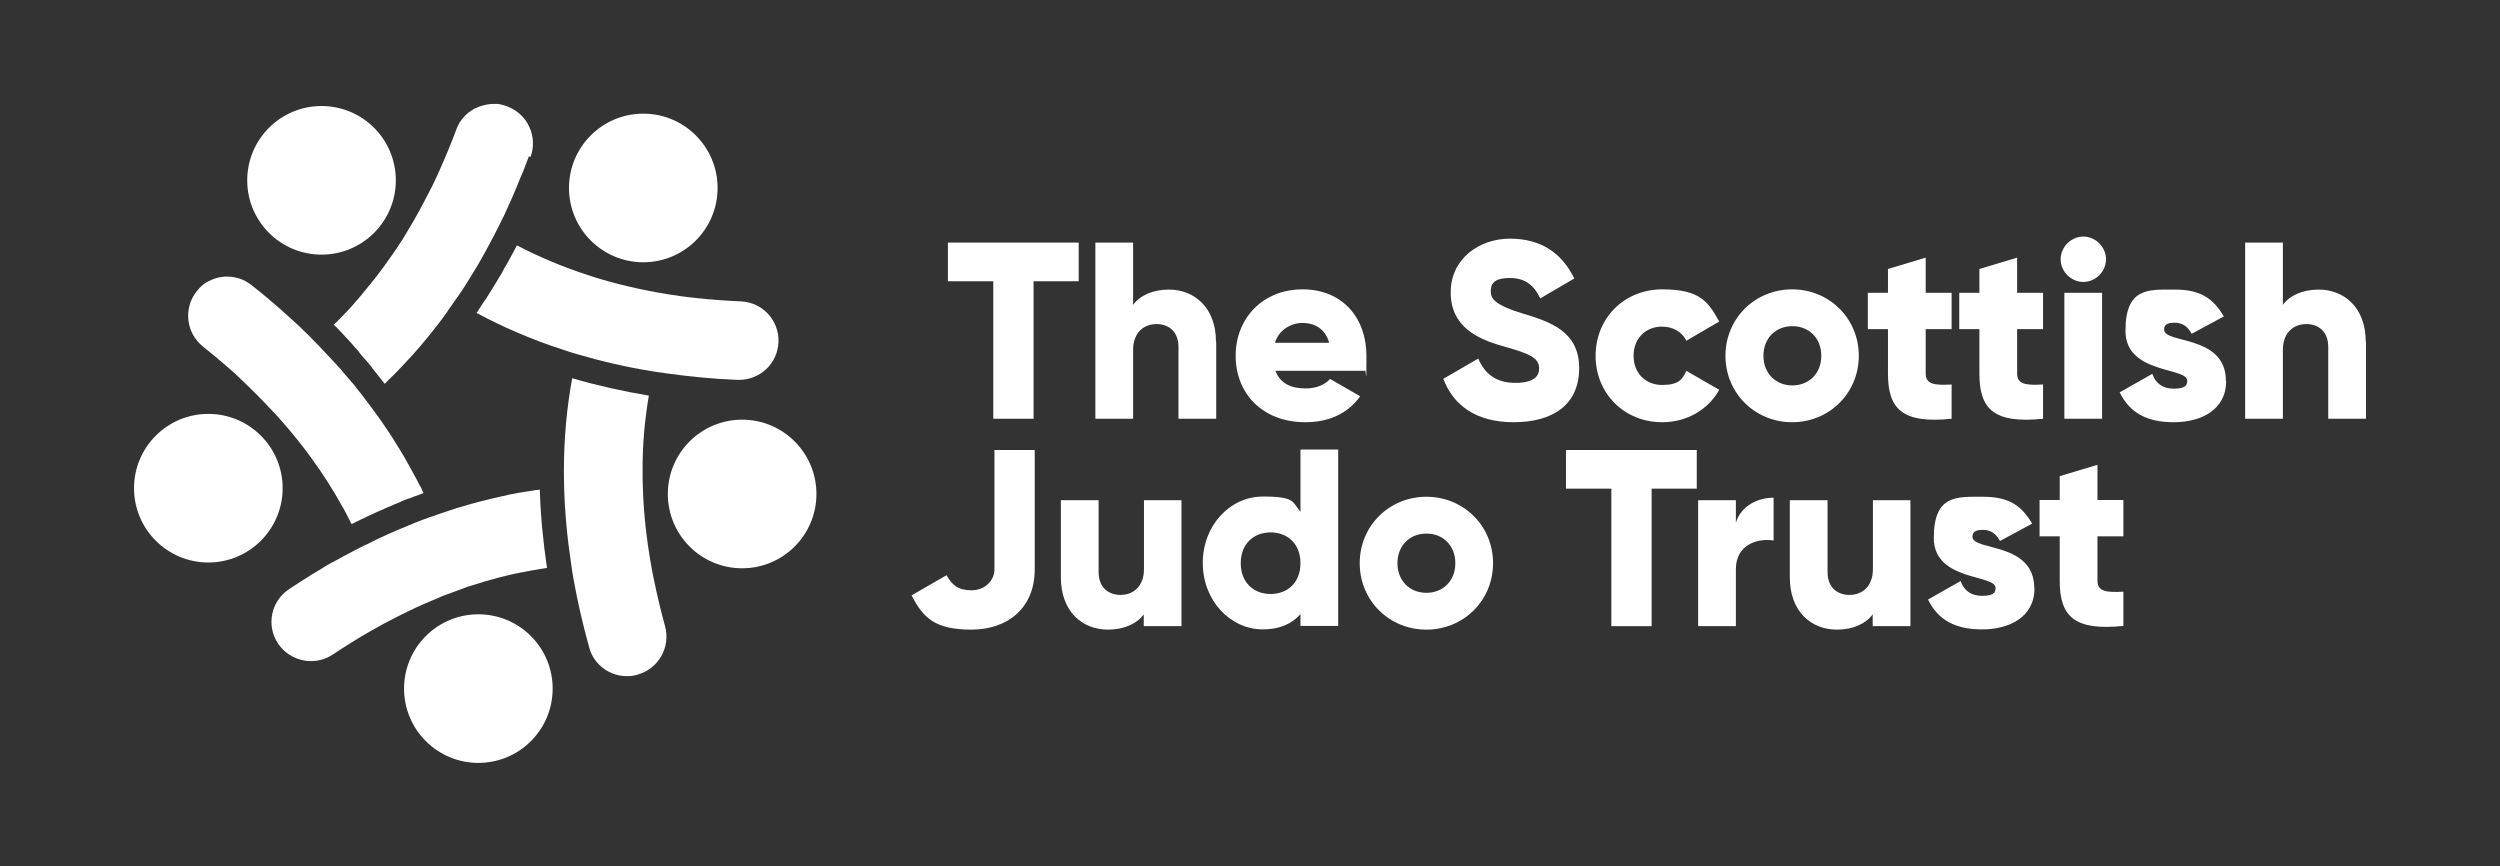 <?xml version="1.0" encoding="UTF-8"?>
<svg id="Layer_1" xmlns="http://www.w3.org/2000/svg" version="1.1" viewBox="0 0 1080 374.1">
  <rect x="0" y="0" width="1080" height="374.1" fill="#333333" stroke="none"/>
  <!-- Generator: Adobe Illustrator 29.7.1, SVG Export Plug-In . SVG Version: 2.1.1 Build 8)  -->
  <defs>
    <style>
      .st0 {
        fill: #fff;
      }
    </style>
  </defs>
  <g>
    <path class="st0" d="M275.4,291.5c-1.5.4-3.1.6-4.6.6-7.4,0-14.3-4.9-16.3-12.5-2.8-10.1-5-19.8-6.7-29.2-.4-2.1-.7-4.2-1-6.3-1.8-11.9-2.8-23.1-3.1-33.8,0-2.2-.1-4.3-.1-6.4,0-14.7,1.3-28.2,3.6-40.5,10.6,3.1,21.7,5.6,33.1,7.5-1.7,10-2.8,21-2.7,33,0,2.1,0,4.2.1,6.4.3,10.7,1.5,22.2,3.7,34.5.4,2.2.8,4.4,1.3,6.6,1.3,6.2,2.8,12.6,4.6,19.1,2.5,9-2.8,18.4-11.8,20.9Z"/>
    <circle class="st0" cx="320.6" cy="213.4" r="32.1"/>
    <path class="st0" d="M336.3,147.9c-.4,9.1-7.9,16.2-17,16.2s-.5,0-.7,0c-10.5-.4-20.4-1.4-29.9-2.7-2.1-.3-4.2-.6-6.3-.9-11.9-1.9-22.9-4.5-33.1-7.5-2-.6-4.1-1.2-6-1.9-14-4.5-26.4-10-37.4-15.9.6-.9,1.2-1.8,1.8-2.8.7-1.1,1.5-2.3,2.3-3.4,1.7-2.7,3.3-5.2,4.7-7.6.6-1,1.1-1.9,1.7-2.8l.3-.5c.1-.2.3-.5.4-.8.7-1.3,1.3-2.4,2-3.5h0s0,0,0,0c1.4-2.5,2.8-5.1,4.2-7.8,9,4.7,19.2,9.1,30.6,12.8,2,.7,4,1.3,6,1.9,10.3,3,21.6,5.5,33.9,7.2,2.2.3,4.4.6,6.6.8,6.3.7,12.9,1.2,19.7,1.5,9.4.4,16.6,8.3,16.2,17.7Z"/>
    <circle class="st0" cx="277.9" cy="81.2" r="32.1"/>
    <path class="st0" d="M228.5,67.5c-.7,1.8-1.4,3.7-2.1,5.5-.5,1.3-1,2.6-1.6,3.8-.4,1-.8,2-1.2,3-1.2,3-2.5,5.9-3.8,8.8-.5,1.1-1,2.2-1.5,3.3-.5,1.1-1,2.2-1.6,3.2-.4,1-.9,1.9-1.4,2.9-.5,1-1,1.9-1.4,2.8-1.4,2.7-2.8,5.3-4.2,7.9-.7,1.3-1.4,2.5-2.1,3.7,0,0,0,.1-.1.2-.7,1.2-1.3,2.3-2,3.4-1.5,2.5-3,4.9-4.5,7.3-.7,1.1-1.4,2.2-2.2,3.3-.7,1.1-1.5,2.2-2.3,3.3-1.2,1.8-2.4,3.5-3.6,5.2-.6.8-1.2,1.7-1.8,2.5-1.2,1.6-2.4,3.2-3.7,4.8-.6.8-1.3,1.6-1.9,2.4-.6.8-1.3,1.5-1.9,2.3-1.4,1.7-2.7,3.3-4.1,4.8-.6.7-1.2,1.4-1.8,2-.8.8-1.5,1.7-2.3,2.5-1.1,1.1-2.1,2.3-3.2,3.4-1.1,1.1-2.1,2.2-3.2,3.2s-1.5,1.5-2.2,2.2c-.2.2-.4.4-.6.6-1.1-1.4-2.2-2.8-3.5-4.4-.6-.8-1.3-1.6-1.9-2.4h0c0,0-.2-.3-.2-.3h0c0,0,0-.1,0-.1-1.3-1.6-2.5-3-3.7-4.3-.4-.5-.8-.9-1.2-1.4-.2-.2-.3-.4-.5-.6h0c0,0,0-.2,0-.2-.3-.3-.6-.6-.8-.9-.3-.4-.7-.7-1-1.1l-.2-.2h0c-1-1.2-2-2.3-3-3.4h0s0,0,0,0c-.2-.2-.5-.5-.7-.7-.2-.3-.5-.5-.7-.8-.5-.5-1-1.1-1.7-1.8-.9-1-1.9-2-2.9-2.9,1-1,2.1-2,3.1-3.1,1-1,2-2.1,3-3.1,1.1-1.2,2.2-2.3,3.2-3.6,1-1.1,2-2.3,3-3.5.1-.1.2-.2.3-.4.5-.6,1-1.2,1.5-1.8.1-.2.3-.3.4-.5.3-.4.6-.8,1-1.2,1-1.3,2.1-2.6,3.1-3.9,1-1.3,2-2.7,3-4,0,0,0,0,0,0,1.2-1.7,2.4-3.4,3.7-5.2.7-1.1,1.5-2.1,2.2-3.2.4-.7.8-1.3,1.3-2,.6-.9,1.2-1.8,1.7-2.7.6-1,1.3-2.1,1.9-3.2.6-1,1.2-2,1.8-3,.6-1,1.2-2.1,1.8-3.2,1.1-1.9,2.1-3.9,3.2-5.9.4-.9.9-1.8,1.4-2.7.7-1.4,1.4-2.7,2.1-4.1,1-2,1.9-4,2.8-6,2.6-5.8,5.1-11.8,7.5-18.2.2-.5.4-1.1.7-1.6.1-.2.2-.4.3-.6.1-.2.2-.4.3-.6,0,0,0,0,0,0,0-.1.2-.3.3-.4.2-.3.5-.7.7-1,0,0,0-.1.1-.1.3-.4.7-.8,1-1.2.3-.3.6-.6.9-.9.3-.3.6-.6,1-.8.3-.2.5-.4.8-.6.2-.1.4-.3.6-.4,0,0,.2,0,.3-.2,0,0,0,0,0,0,.2-.2.4-.3.7-.4.3-.2.6-.3.9-.4.8-.4,1.5-.7,2.4-.9.8-.3,1.6-.4,2.5-.6.8-.1,1.7-.2,2.5-.2s1,0,1.5,0c1,0,2,.3,3,.6.5.1,1,.3,1.5.5,8.8,3.3,13.2,13.1,10,21.8Z"/>
    <circle class="st0" cx="138.9" cy="77.9" r="32.1"/>
    <path class="st0" d="M183,213c-.9.3-1.9.7-2.9,1.1-1,.3-2.1.7-3.2,1.2,0,0-.2,0-.2,0h0c-.6.2-1.1.4-1.6.6-.2,0-.5.2-.7.3h0c-.6.2-1.2.5-1.8.8-1.4.5-2.8,1.1-4.2,1.8-.2,0-.4.1-.6.2-3.4,1.5-6.4,2.8-9.1,4.1-1.8.8-3.3,1.6-4.8,2.3-.6.3-1.2.6-1.8.9h-.2c0,0-.1-.1-.2-.2-.6-1.2-1.2-2.4-1.8-3.6-.5-.9-1-1.9-1.5-2.8-.2-.4-.4-.8-.7-1.2-3.7-6.7-8-13.5-13.1-20.5-1.2-1.7-2.5-3.4-3.8-5.1-1.4-1.9-3-3.7-4.5-5.6-.7-.8-1.3-1.6-2-2.4-3.4-4-7.1-8-11.1-12.1-.4-.4-.9-.9-1.4-1.4-.4-.5-.9-1-1.4-1.4-1-1-1.9-1.9-2.9-2.9-.8-.8-1.6-1.5-2.4-2.3-.8-.8-1.6-1.5-2.4-2.3-.3-.3-.6-.5-.8-.8-.8-.7-1.6-1.4-2.4-2.1-3.7-3.3-7.7-6.6-11.8-9.9-7.3-5.8-8.6-16.5-2.7-23.9.4-.5.9-1,1.3-1.5.5-.5,1-.9,1.4-1.3.3-.2.5-.4.8-.6.2-.2.5-.3.7-.4.3-.2.6-.4.9-.5.4-.2.8-.4,1.3-.6.4-.2.9-.4,1.3-.5.4-.2.9-.3,1.3-.4.2,0,.5-.1.7-.2.2,0,.4,0,.7-.1.5,0,.9-.1,1.4-.2.5,0,.9,0,1.4,0,3.7,0,7.4,1.2,10.5,3.7,2.6,2,5.1,4.1,7.5,6.1,1.2,1,2.4,2.1,3.6,3.1,1.2,1,2.4,2.1,3.5,3.1,1.8,1.6,3.7,3.3,5.4,4.9.9.8,1.8,1.7,2.6,2.5,1.6,1.5,3.1,3,4.5,4.5,1.1,1.1,2.1,2.1,3.1,3.2.5.5,1,1.1,1.5,1.6.5.5,1,1.1,1.5,1.6,1,1,1.9,2.1,2.9,3.1,0,.1.2.2.3.3.6.7,1.2,1.4,1.8,2,.6.6,1.1,1.3,1.6,1.9,1.2,1.4,2.4,2.8,3.6,4.2,0,.1.2.2.3.3.6.8,1.3,1.5,1.8,2.3,1.4,1.7,2.7,3.3,3.9,5,1.3,1.7,2.6,3.4,3.8,5.1.7,1,1.4,2,2.1,2.9.7,1,1.4,1.9,2,2.9.4.5.7,1.1,1.1,1.6.6.9,1.2,1.8,1.8,2.7.6,1,1.3,1.9,1.8,2.9,1.3,2,2.5,4,3.7,6,.5.8,1,1.7,1.4,2.5.9,1.5,1.7,3,2.5,4.5.6,1.1,1.1,2.1,1.7,3.1.3.6.6,1.2.9,1.8.1.3.3.5.4.7,0,.2.2.3.3.5.3.6.6,1.1.8,1.7.1.3.2.5.3.7,0,.1.1.2.2.3Z"/>
    <circle class="st0" cx="90" cy="210.9" r="32.1"/>
    <path class="st0" d="M236.2,245.4c-.3,0-.5,0-.8.1-1.4.2-2.8.4-4.2.7-1.3.2-2.6.4-3.9.7-.7.2-1.5.3-2.2.4-.8.2-1.7.3-2.5.5-2.3.5-4.7,1.1-7.1,1.7-3.8,1-7.6,2.1-11.6,3.4h0c-.3.1-.7.2-1,.3-.7.2-1.3.4-2,.7-1,.4-2,.7-3,1.1-.8.3-1.6.6-2.4.9-.8.3-1.7.6-2.5.9-1.3.5-2.6,1-3.9,1.6-4.1,1.7-8.3,3.5-12.6,5.6-2.3,1.1-4.5,2.2-6.8,3.4-1.1.6-2.3,1.2-3.4,1.8-1,.5-1.9,1-2.9,1.6-1,.5-1.9,1.1-2.9,1.6-3,1.7-6.1,3.5-9.2,5.5-2.5,1.6-5.1,3.2-7.6,4.9-2.9,1.9-6.1,2.8-9.4,2.8-5.5,0-10.9-2.7-14.2-7.6-5.2-7.8-3-18.4,4.8-23.5,1.6-1.1,3.3-2.1,4.9-3.2,1.4-.9,2.7-1.7,4.1-2.6.4-.3.8-.5,1.3-.8,1.2-.7,2.3-1.4,3.5-2.1.5-.3.9-.6,1.4-.9,1.4-.8,2.8-1.7,4.3-2.4,1.4-.8,2.7-1.5,4-2.2.8-.4,1.5-.8,2.3-1.2,1.1-.6,2.1-1.1,3.2-1.7h0c.4-.2.8-.4,1.2-.6.4-.2.8-.4,1.2-.6h0c.8-.4,1.5-.8,2.3-1.1,1.5-.8,3.1-1.5,4.6-2.3,3-1.4,6-2.8,8.9-4,0,0,.2,0,.3-.1,1.4-.6,2.9-1.2,4.3-1.8.6-.2,1.1-.4,1.7-.7.7-.3,1.4-.6,2.1-.8.1,0,.3-.1.4-.2,1-.4,2-.8,3-1.1,1.2-.5,2.4-.9,3.7-1.3.9-.3,1.8-.7,2.8-1,1.1-.4,2.2-.7,3.3-1.1.9-.3,1.8-.6,2.7-.9.9-.3,1.8-.6,2.7-.8,2.9-.9,5.7-1.7,8.5-2.4,3.1-.8,6.2-1.5,9.2-2.2,1.1-.2,2.1-.4,3.1-.7,1.4-.3,2.7-.5,4-.8,0,0,.1,0,.2,0,1.3-.2,2.5-.4,3.7-.6,1.3-.2,2.5-.4,3.8-.6.3,0,.6,0,.8-.1.3,0,.6,0,.8-.1.3,10.9,1.4,22.3,3.1,33.8Z"/>
    <circle class="st0" cx="206.6" cy="297.5" r="32.1" transform="translate(-149.8 233.2) rotate(-45)"/>
  </g>
  <g>
    <path class="st0" d="M466.1,121.5h-19.6v59.4h-17.4v-59.4h-19.6v-16.7h56.5v16.7Z"/>
    <path class="st0" d="M525.4,147.5v33.4h-16.3v-31c0-6.7-4.2-9.9-9.5-9.9s-10.1,3.5-10.1,11.2v29.7h-16.3v-76.1h16.3v26.9c2.9-4,8.4-6.6,15.5-6.6,11,0,20.3,7.8,20.3,22.5Z"/>
    <path class="st0" d="M564.2,167.8c4.5,0,8.3-1.7,10.4-4.1l13,7.5c-5.3,7.4-13.4,11.2-23.7,11.2-18.6,0-30.1-12.5-30.1-28.7s11.7-28.7,28.9-28.7,27.6,12.3,27.6,28.7-.2,4.5-.7,6.5h-38.6c2.1,5.7,7.1,7.6,13,7.6ZM574.2,148.1c-1.7-6.3-6.6-8.6-11.5-8.6s-10.3,3-11.9,8.6h23.4Z"/>
    <path class="st0" d="M623.6,163.6l15-8.7c2.7,6.3,7.4,10.5,16,10.5s10.3-3.3,10.3-6.2c0-4.7-4.3-6.5-15.8-9.7-11.3-3.2-22.4-8.6-22.4-23.2s12.4-23.2,25.6-23.2,22.3,6,27.8,17.2l-14.7,8.6c-2.6-5.4-6.2-8.8-13.2-8.8s-8.2,2.7-8.2,5.8,1.8,5.9,13.7,9.5c11.5,3.5,24.5,7.5,24.5,23.6s-11.7,23.4-28.3,23.4-26.2-7.6-30.4-18.8Z"/>
    <path class="st0" d="M689.3,153.7c0-16.2,12.3-28.7,28.8-28.7s19.9,5.5,24.6,13.9l-14.2,8.3c-1.8-3.8-5.8-6.1-10.5-6.1-7.1,0-12.3,5.1-12.3,12.6s5.2,12.6,12.3,12.6,8.8-2.3,10.5-6.1l14.2,8.2c-4.7,8.5-13.9,14-24.6,14-16.5,0-28.8-12.5-28.8-28.7Z"/>
    <path class="st0" d="M745.4,153.7c0-16.2,12.8-28.7,28.8-28.7s28.8,12.5,28.8,28.7-12.8,28.7-28.8,28.7-28.8-12.5-28.8-28.7ZM786.8,153.7c0-7.7-5.4-12.8-12.5-12.8s-12.5,5.1-12.5,12.8,5.4,12.8,12.5,12.8,12.5-5.1,12.5-12.8Z"/>
    <path class="st0" d="M831.9,142.2v19.2c0,4.7,4,5.1,11.2,4.7v14.8c-21.3,2.2-27.5-4.2-27.5-19.5v-19.2h-8.7v-15.7h8.7v-10.3l16.3-4.9v15.2h11.2v15.7h-11.2Z"/>
    <path class="st0" d="M871.4,142.2v19.2c0,4.7,4,5.1,11.2,4.7v14.8c-21.3,2.2-27.5-4.2-27.5-19.5v-19.2h-8.7v-15.7h8.7v-10.3l16.3-4.9v15.2h11.2v15.7h-11.2Z"/>
    <path class="st0" d="M890.2,112c0-5.3,4.5-9.8,9.8-9.8s9.8,4.5,9.8,9.8-4.5,9.8-9.8,9.8-9.8-4.5-9.8-9.8ZM891.8,126.5h16.3v54.4h-16.3v-54.4Z"/>
    <path class="st0" d="M961.7,164.6c0,12.5-10.9,17.8-22.6,17.8s-19.1-4.1-23.4-12.9l14.1-8c1.4,4.1,4.5,6.4,9.2,6.4s5.9-1.2,5.9-3.4c0-6-26.7-2.8-26.7-21.6s10-17.8,21.3-17.8,16.6,3.9,21.2,11.6l-13.9,7.5c-1.5-2.8-3.7-4.8-7.3-4.8s-4.6,1.1-4.6,3c0,6.2,26.7,2.1,26.7,22.2Z"/>
    <path class="st0" d="M1022.1,147.5v33.4h-16.3v-31c0-6.7-4.2-9.9-9.5-9.9s-10.1,3.5-10.1,11.2v29.7h-16.3v-76.1h16.3v26.9c2.9-4,8.4-6.6,15.5-6.6,11,0,20.3,7.8,20.3,22.5Z"/>
    <path class="st0" d="M393.8,257.2l15.1-8.7c2.4,4.2,4.9,6.5,10.8,6.5s9.9-4.3,9.9-9v-51.6h17.4v51.6c0,16.7-11.7,26-27.4,26s-20.8-5.1-25.8-14.8Z"/>
    <path class="st0" d="M510.4,216.1v54.4h-16.3v-5.1c-2.9,4-8.4,6.6-15.5,6.6-11,0-20.3-7.8-20.3-22.5v-33.4h16.3v31c0,6.7,4.2,9.9,9.5,9.9s10.1-3.5,10.1-11.2v-29.7h16.3Z"/>
    <path class="st0" d="M578.1,194.3v76.1h-16.3v-5.1c-3.6,4.1-8.9,6.6-16.2,6.6-14.2,0-26-12.5-26-28.7s11.7-28.7,26-28.7,12.6,2.5,16.2,6.6v-26.9h16.3ZM561.8,243.3c0-8.2-5.4-13.3-12.9-13.3s-12.9,5.1-12.9,13.3,5.4,13.3,12.9,13.3,12.9-5.1,12.9-13.3Z"/>
    <path class="st0" d="M587.4,243.3c0-16.2,12.8-28.7,28.8-28.7s28.8,12.5,28.8,28.7-12.8,28.7-28.8,28.7-28.8-12.5-28.8-28.7ZM628.7,243.3c0-7.7-5.4-12.8-12.5-12.8s-12.5,5.1-12.5,12.8,5.4,12.8,12.5,12.8,12.5-5.1,12.5-12.8Z"/>
    <path class="st0" d="M733.1,211.1h-19.6v59.4h-17.4v-59.4h-19.6v-16.7h56.5v16.7Z"/>
    <path class="st0" d="M766.2,215v18.5c-6.7-1.1-16.3,1.6-16.3,12.4v24.6h-16.3v-54.4h16.3v9.7c2.2-7.3,9.5-10.8,16.3-10.8Z"/>
    <path class="st0" d="M825.3,216.1v54.4h-16.3v-5.1c-2.9,4-8.4,6.6-15.5,6.6-11,0-20.3-7.8-20.3-22.5v-33.4h16.3v31c0,6.7,4.2,9.9,9.5,9.9s10.1-3.5,10.1-11.2v-29.7h16.3Z"/>
    <path class="st0" d="M878.9,254.1c0,12.5-10.9,17.8-22.6,17.8s-19.1-4.1-23.4-12.9l14.1-8c1.4,4.1,4.5,6.4,9.2,6.4s5.9-1.2,5.9-3.4c0-6-26.7-2.8-26.7-21.6s10-17.8,21.3-17.8,16.6,3.9,21.2,11.6l-13.9,7.5c-1.5-2.8-3.7-4.8-7.3-4.8s-4.6,1.1-4.6,3c0,6.2,26.7,2.1,26.7,22.2Z"/>
    <path class="st0" d="M906.1,231.7v19.2c0,4.7,4,5.1,11.2,4.7v14.8c-21.3,2.2-27.5-4.2-27.5-19.5v-19.2h-8.7v-15.7h8.7v-10.3l16.3-4.9v15.2h11.2v15.7h-11.2Z"/>
  </g>
</svg>